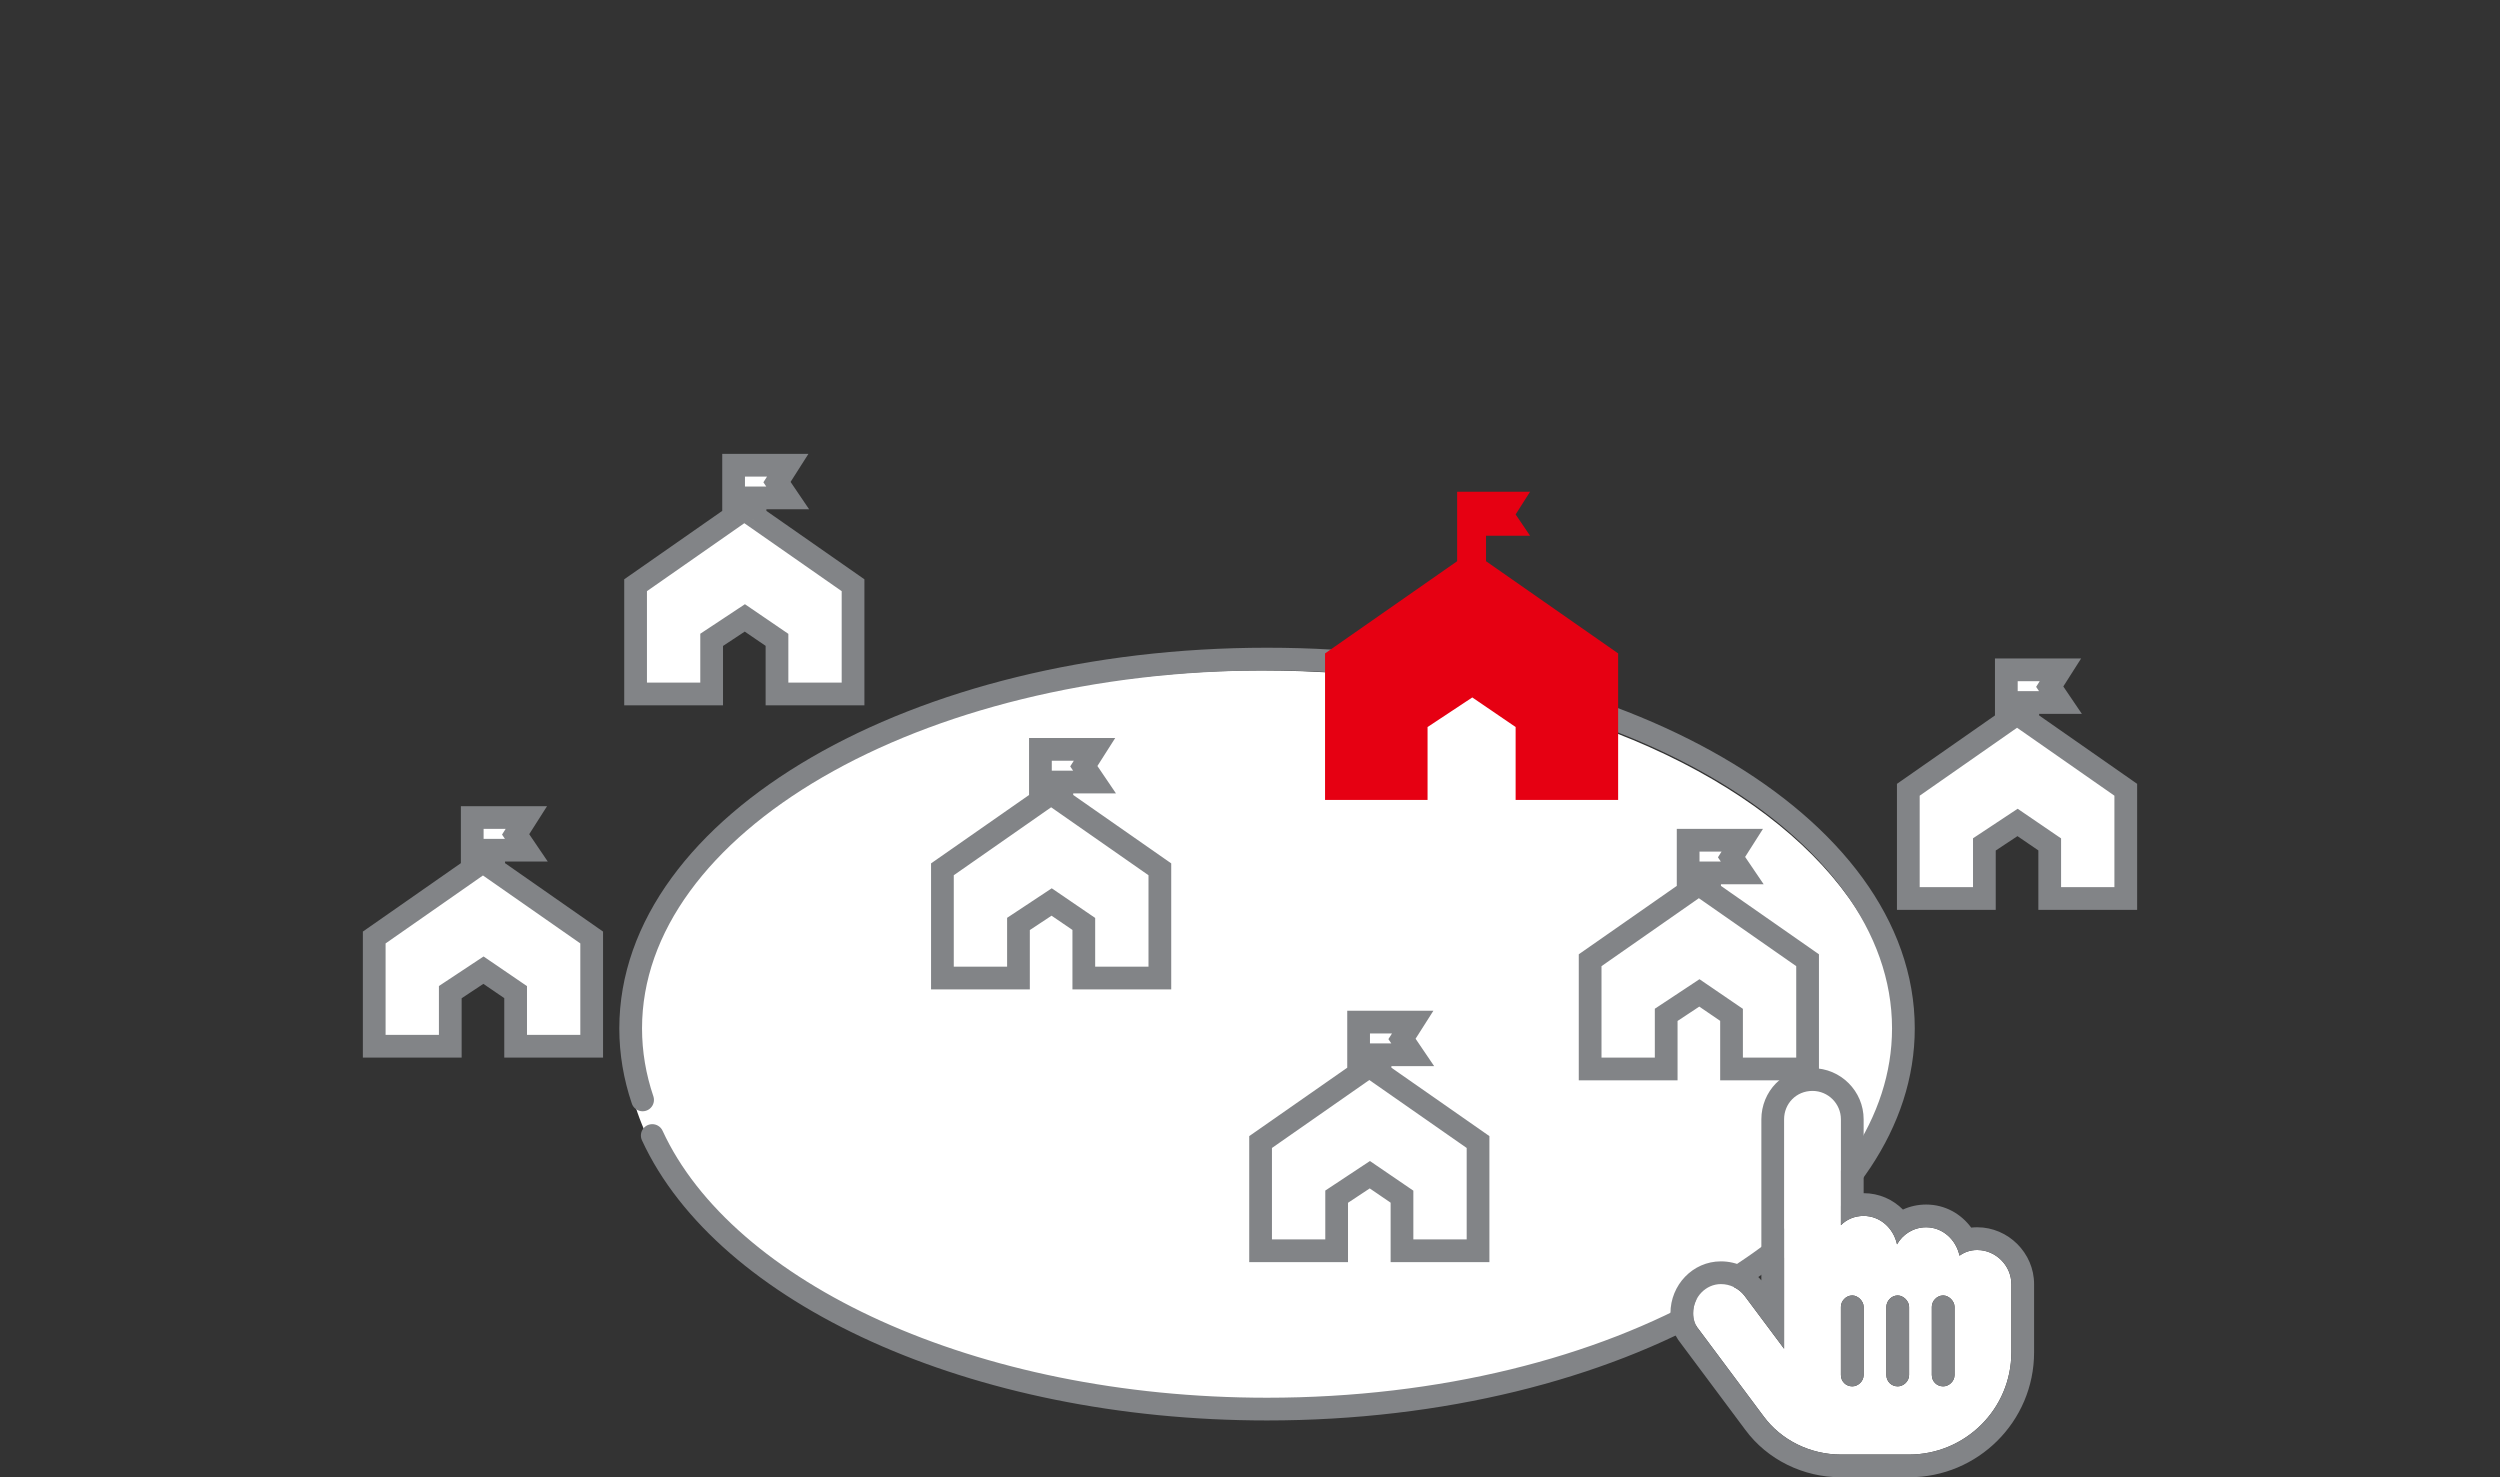 <svg width="220" height="130" viewBox="0 0 220 130" fill="none" xmlns="http://www.w3.org/2000/svg">
<rect x="0" y="0" width="220" height="130" fill="#333333" stroke="none"/>
<ellipse cx="111" cy="91.5" rx="56" ry="32.5" fill="white"/>
<path d="M57.399 99.926C63.794 113.791 85.592 124 111.499 124C126.862 124 140.78 120.41 150.898 114.597" stroke="#828487" stroke-width="2" stroke-linecap="round"/>
<path d="M153.49 112.003C162.209 106.273 167.499 98.745 167.499 90.5C167.499 72.551 142.427 58 111.499 58C80.571 58 55.499 72.551 55.499 90.5C55.499 92.653 55.86 94.756 56.548 96.792" stroke="#828487" stroke-width="2" stroke-linecap="round"/>
<path d="M130.771 49.387L142.396 57.5V70.397H133.375V63.978L129.561 61.375L125.625 63.978V70.397H116.604V57.5L128.229 49.387V43.272H134.646L133.375 45.27L134.646 47.147H130.771V49.387Z" fill="#E60012"/>
<path d="M93.443 70.481L102.068 76.5V86.068H95.375V81.307L92.545 79.375L89.625 81.307V86.068H82.932V76.5L91.557 70.481V65.943H96.318L95.375 67.426L96.318 68.818H93.443V70.481Z" fill="white"/>
<path d="M93.443 70.481H92.443V71.002L92.871 71.3L93.443 70.481ZM102.068 76.5H103.068V75.978L102.641 75.68L102.068 76.5ZM102.068 86.068V87.068H103.068V86.068H102.068ZM95.375 86.068H94.375V87.068H95.375V86.068ZM95.375 81.307H96.375V80.778L95.939 80.481L95.375 81.307ZM92.545 79.375L93.109 78.549L92.554 78.17L91.993 78.541L92.545 79.375ZM89.625 81.307L89.073 80.473L88.625 80.769V81.307H89.625ZM89.625 86.068V87.068H90.625V86.068H89.625ZM82.932 86.068H81.932V87.068H82.932V86.068ZM82.932 76.5L82.359 75.68L81.932 75.978V76.5H82.932ZM91.557 70.481L92.129 71.3L92.557 71.002V70.481H91.557ZM91.557 65.943V64.943H90.557V65.943H91.557ZM96.318 65.943L97.162 66.48L98.14 64.943H96.318V65.943ZM95.375 67.426L94.531 66.889L94.179 67.443L94.547 67.987L95.375 67.426ZM96.318 68.818V69.818H98.204L97.146 68.257L96.318 68.818ZM93.443 68.818V67.818H92.443V68.818H93.443ZM92.871 71.3L101.496 77.32L102.641 75.68L94.016 69.66L92.871 71.3ZM101.068 76.5V86.068H103.068V76.5H101.068ZM102.068 85.068H95.375V87.068H102.068V85.068ZM96.375 86.068V81.307H94.375V86.068H96.375ZM95.939 80.481L93.109 78.549L91.981 80.201L94.811 82.133L95.939 80.481ZM91.993 78.541L89.073 80.473L90.177 82.141L93.097 80.209L91.993 78.541ZM88.625 81.307V86.068H90.625V81.307H88.625ZM89.625 85.068H82.932V87.068H89.625V85.068ZM83.932 86.068V76.5H81.932V86.068H83.932ZM83.504 77.32L92.129 71.3L90.984 69.66L82.359 75.68L83.504 77.32ZM92.557 70.481V65.943H90.557V70.481H92.557ZM91.557 66.943H96.318V64.943H91.557V66.943ZM95.475 65.406L94.531 66.889L96.219 67.963L97.162 66.48L95.475 65.406ZM94.547 67.987L95.49 69.379L97.146 68.257L96.203 66.865L94.547 67.987ZM96.318 67.818H93.443V69.818H96.318V67.818ZM92.443 68.818V70.481H94.443V68.818H92.443Z" fill="#828487"/>
<path d="M43.443 76.481L52.068 82.5V92.068H45.375V87.307L42.545 85.375L39.625 87.307V92.068H32.932V82.5L41.557 76.481V71.943H46.318L45.375 73.426L46.318 74.818H43.443V76.481Z" fill="white"/>
<path d="M43.443 76.481H42.443V77.002L42.871 77.3L43.443 76.481ZM52.068 82.5H53.068V81.978L52.641 81.68L52.068 82.5ZM52.068 92.068V93.068H53.068V92.068H52.068ZM45.375 92.068H44.375V93.068H45.375V92.068ZM45.375 87.307H46.375V86.778L45.939 86.481L45.375 87.307ZM42.545 85.375L43.109 84.549L42.554 84.17L41.993 84.541L42.545 85.375ZM39.625 87.307L39.073 86.473L38.625 86.769V87.307H39.625ZM39.625 92.068V93.068H40.625V92.068H39.625ZM32.932 92.068H31.932V93.068H32.932V92.068ZM32.932 82.5L32.359 81.68L31.932 81.978V82.5H32.932ZM41.557 76.481L42.129 77.3L42.557 77.002V76.481H41.557ZM41.557 71.943V70.943H40.557V71.943H41.557ZM46.318 71.943L47.162 72.48L48.14 70.943H46.318V71.943ZM45.375 73.426L44.531 72.889L44.179 73.443L44.547 73.987L45.375 73.426ZM46.318 74.818V75.818H48.204L47.146 74.257L46.318 74.818ZM43.443 74.818V73.818H42.443V74.818H43.443ZM42.871 77.3L51.496 83.32L52.641 81.68L44.016 75.66L42.871 77.3ZM51.068 82.5V92.068H53.068V82.5H51.068ZM52.068 91.068H45.375V93.068H52.068V91.068ZM46.375 92.068V87.307H44.375V92.068H46.375ZM45.939 86.481L43.109 84.549L41.981 86.201L44.811 88.133L45.939 86.481ZM41.993 84.541L39.073 86.473L40.177 88.141L43.097 86.209L41.993 84.541ZM38.625 87.307V92.068H40.625V87.307H38.625ZM39.625 91.068H32.932V93.068H39.625V91.068ZM33.932 92.068V82.5H31.932V92.068H33.932ZM33.504 83.32L42.129 77.3L40.984 75.66L32.359 81.68L33.504 83.32ZM42.557 76.481V71.943H40.557V76.481H42.557ZM41.557 72.943H46.318V70.943H41.557V72.943ZM45.475 71.406L44.531 72.889L46.219 73.963L47.162 72.48L45.475 71.406ZM44.547 73.987L45.49 75.379L47.146 74.257L46.203 72.865L44.547 73.987ZM46.318 73.818H43.443V75.818H46.318V73.818ZM42.443 74.818V76.481H44.443V74.818H42.443Z" fill="#828487"/>
<path d="M121.443 94.481L130.068 100.5V110.068H123.375V105.307L120.545 103.375L117.625 105.307V110.068H110.932V100.5L119.557 94.481V89.943H124.318L123.375 91.426L124.318 92.818H121.443V94.481Z" fill="white"/>
<path d="M121.443 94.481H120.443V95.002L120.871 95.3L121.443 94.481ZM130.068 100.5H131.068V99.978L130.641 99.68L130.068 100.5ZM130.068 110.068V111.068H131.068V110.068H130.068ZM123.375 110.068H122.375V111.068H123.375V110.068ZM123.375 105.307H124.375V104.778L123.939 104.481L123.375 105.307ZM120.545 103.375L121.109 102.549L120.554 102.17L119.993 102.541L120.545 103.375ZM117.625 105.307L117.073 104.473L116.625 104.769V105.307H117.625ZM117.625 110.068V111.068H118.625V110.068H117.625ZM110.932 110.068H109.932V111.068H110.932V110.068ZM110.932 100.5L110.359 99.68L109.932 99.978V100.5H110.932ZM119.557 94.481L120.129 95.3L120.557 95.002V94.481H119.557ZM119.557 89.943V88.943H118.557V89.943H119.557ZM124.318 89.943L125.162 90.48L126.14 88.943H124.318V89.943ZM123.375 91.426L122.531 90.889L122.179 91.443L122.547 91.987L123.375 91.426ZM124.318 92.818V93.818H126.204L125.146 92.257L124.318 92.818ZM121.443 92.818V91.818H120.443V92.818H121.443ZM120.871 95.3L129.496 101.32L130.641 99.68L122.016 93.66L120.871 95.3ZM129.068 100.5V110.068H131.068V100.5H129.068ZM130.068 109.068H123.375V111.068H130.068V109.068ZM124.375 110.068V105.307H122.375V110.068H124.375ZM123.939 104.481L121.109 102.549L119.981 104.201L122.811 106.133L123.939 104.481ZM119.993 102.541L117.073 104.473L118.177 106.141L121.097 104.209L119.993 102.541ZM116.625 105.307V110.068H118.625V105.307H116.625ZM117.625 109.068H110.932V111.068H117.625V109.068ZM111.932 110.068V100.5H109.932V110.068H111.932ZM111.504 101.32L120.129 95.3L118.984 93.66L110.359 99.68L111.504 101.32ZM120.557 94.481V89.943H118.557V94.481H120.557ZM119.557 90.943H124.318V88.943H119.557V90.943ZM123.475 89.406L122.531 90.889L124.219 91.963L125.162 90.48L123.475 89.406ZM122.547 91.987L123.49 93.379L125.146 92.257L124.203 90.865L122.547 91.987ZM124.318 91.818H121.443V93.818H124.318V91.818ZM120.443 92.818V94.481H122.443V92.818H120.443Z" fill="#828487"/>
<path d="M178.443 63.48L187.068 69.5V79.068H180.375V74.307L177.545 72.375L174.625 74.307V79.068H167.932V69.5L176.557 63.48V58.943H181.318L180.375 60.426L181.318 61.818H178.443V63.48Z" fill="white"/>
<path d="M178.443 63.48H177.443V64.002L177.871 64.3L178.443 63.48ZM187.068 69.5H188.068V68.978L187.641 68.68L187.068 69.5ZM187.068 79.068V80.068H188.068V79.068H187.068ZM180.375 79.068H179.375V80.068H180.375V79.068ZM180.375 74.307H181.375V73.778L180.939 73.481L180.375 74.307ZM177.545 72.375L178.109 71.549L177.554 71.17L176.993 71.541L177.545 72.375ZM174.625 74.307L174.073 73.473L173.625 73.769V74.307H174.625ZM174.625 79.068V80.068H175.625V79.068H174.625ZM167.932 79.068H166.932V80.068H167.932V79.068ZM167.932 69.5L167.359 68.68L166.932 68.978V69.5H167.932ZM176.557 63.48L177.129 64.3L177.557 64.002V63.48H176.557ZM176.557 58.943V57.943H175.557V58.943H176.557ZM181.318 58.943L182.162 59.48L183.14 57.943H181.318V58.943ZM180.375 60.426L179.531 59.889L179.179 60.443L179.547 60.987L180.375 60.426ZM181.318 61.818V62.818H183.204L182.146 61.258L181.318 61.818ZM178.443 61.818V60.818H177.443V61.818H178.443ZM177.871 64.3L186.496 70.32L187.641 68.68L179.016 62.66L177.871 64.3ZM186.068 69.5V79.068H188.068V69.5H186.068ZM187.068 78.068H180.375V80.068H187.068V78.068ZM181.375 79.068V74.307H179.375V79.068H181.375ZM180.939 73.481L178.109 71.549L176.981 73.201L179.811 75.133L180.939 73.481ZM176.993 71.541L174.073 73.473L175.177 75.141L178.097 73.209L176.993 71.541ZM173.625 74.307V79.068H175.625V74.307H173.625ZM174.625 78.068H167.932V80.068H174.625V78.068ZM168.932 79.068V69.5H166.932V79.068H168.932ZM168.504 70.32L177.129 64.3L175.984 62.66L167.359 68.68L168.504 70.32ZM177.557 63.48V58.943H175.557V63.48H177.557ZM176.557 59.943H181.318V57.943H176.557V59.943ZM180.475 58.407L179.531 59.889L181.219 60.963L182.162 59.48L180.475 58.407ZM179.547 60.987L180.49 62.379L182.146 61.258L181.203 59.865L179.547 60.987ZM181.318 60.818H178.443V62.818H181.318V60.818ZM177.443 61.818V63.48H179.443V61.818H177.443Z" fill="#828487"/>
<path d="M150.443 78.481L159.068 84.5V94.068H152.375V89.307L149.545 87.375L146.625 89.307V94.068H139.932V84.5L148.557 78.481V73.943H153.318L152.375 75.426L153.318 76.818H150.443V78.481Z" fill="white"/>
<path d="M150.443 78.481H149.443V79.002L149.871 79.3L150.443 78.481ZM159.068 84.5H160.068V83.978L159.641 83.68L159.068 84.5ZM159.068 94.068V95.068H160.068V94.068H159.068ZM152.375 94.068H151.375V95.068H152.375V94.068ZM152.375 89.307H153.375V88.778L152.939 88.481L152.375 89.307ZM149.545 87.375L150.109 86.549L149.554 86.17L148.993 86.541L149.545 87.375ZM146.625 89.307L146.073 88.473L145.625 88.769V89.307H146.625ZM146.625 94.068V95.068H147.625V94.068H146.625ZM139.932 94.068H138.932V95.068H139.932V94.068ZM139.932 84.5L139.359 83.68L138.932 83.978V84.5H139.932ZM148.557 78.481L149.129 79.3L149.557 79.002V78.481H148.557ZM148.557 73.943V72.943H147.557V73.943H148.557ZM153.318 73.943L154.162 74.48L155.14 72.943H153.318V73.943ZM152.375 75.426L151.531 74.889L151.179 75.443L151.547 75.987L152.375 75.426ZM153.318 76.818V77.818H155.204L154.146 76.257L153.318 76.818ZM150.443 76.818V75.818H149.443V76.818H150.443ZM149.871 79.3L158.496 85.32L159.641 83.68L151.016 77.66L149.871 79.3ZM158.068 84.5V94.068H160.068V84.5H158.068ZM159.068 93.068H152.375V95.068H159.068V93.068ZM153.375 94.068V89.307H151.375V94.068H153.375ZM152.939 88.481L150.109 86.549L148.981 88.201L151.811 90.133L152.939 88.481ZM148.993 86.541L146.073 88.473L147.177 90.141L150.097 88.209L148.993 86.541ZM145.625 89.307V94.068H147.625V89.307H145.625ZM146.625 93.068H139.932V95.068H146.625V93.068ZM140.932 94.068V84.5H138.932V94.068H140.932ZM140.504 85.32L149.129 79.3L147.984 77.66L139.359 83.68L140.504 85.32ZM149.557 78.481V73.943H147.557V78.481H149.557ZM148.557 74.943H153.318V72.943H148.557V74.943ZM152.475 73.406L151.531 74.889L153.219 75.963L154.162 74.48L152.475 73.406ZM151.547 75.987L152.49 77.379L154.146 76.257L153.203 74.865L151.547 75.987ZM153.318 75.818H150.443V77.818H153.318V75.818ZM149.443 76.818V78.481H151.443V76.818H149.443Z" fill="#828487"/>
<path d="M66.443 45.48L75.068 51.5V61.068H68.375V56.307L65.545 54.375L62.625 56.307V61.068H55.932V51.5L64.557 45.48V40.943H69.318L68.375 42.426L69.318 43.818H66.443V45.48Z" fill="white"/>
<path d="M66.443 45.48H65.443V46.002L65.871 46.3L66.443 45.48ZM75.068 51.5H76.068V50.978L75.641 50.68L75.068 51.5ZM75.068 61.068V62.068H76.068V61.068H75.068ZM68.375 61.068H67.375V62.068H68.375V61.068ZM68.375 56.307H69.375V55.779L68.939 55.481L68.375 56.307ZM65.545 54.375L66.109 53.549L65.554 53.17L64.993 53.541L65.545 54.375ZM62.625 56.307L62.073 55.473L61.625 55.769V56.307H62.625ZM62.625 61.068V62.068H63.625V61.068H62.625ZM55.932 61.068H54.932V62.068H55.932V61.068ZM55.932 51.5L55.359 50.68L54.932 50.978V51.5H55.932ZM64.557 45.48L65.129 46.3L65.557 46.002V45.48H64.557ZM64.557 40.943V39.943H63.557V40.943H64.557ZM69.318 40.943L70.162 41.48L71.14 39.943H69.318V40.943ZM68.375 42.426L67.531 41.889L67.179 42.443L67.547 42.987L68.375 42.426ZM69.318 43.818V44.818H71.204L70.146 43.258L69.318 43.818ZM66.443 43.818V42.818H65.443V43.818H66.443ZM65.871 46.3L74.496 52.32L75.641 50.68L67.016 44.66L65.871 46.3ZM74.068 51.5V61.068H76.068V51.5H74.068ZM75.068 60.068H68.375V62.068H75.068V60.068ZM69.375 61.068V56.307H67.375V61.068H69.375ZM68.939 55.481L66.109 53.549L64.981 55.201L67.811 57.133L68.939 55.481ZM64.993 53.541L62.073 55.473L63.177 57.141L66.097 55.209L64.993 53.541ZM61.625 56.307V61.068H63.625V56.307H61.625ZM62.625 60.068H55.932V62.068H62.625V60.068ZM56.932 61.068V51.5H54.932V61.068H56.932ZM56.504 52.32L65.129 46.3L63.984 44.66L55.359 50.68L56.504 52.32ZM65.557 45.48V40.943H63.557V45.48H65.557ZM64.557 41.943H69.318V39.943H64.557V41.943ZM68.475 40.407L67.531 41.889L69.219 42.963L70.162 41.48L68.475 40.407ZM67.547 42.987L68.49 44.379L70.146 43.258L69.203 41.865L67.547 42.987ZM69.318 42.818H66.443V44.818H69.318V42.818ZM65.443 43.818V45.48H67.443V43.818H65.443Z" fill="#828487"/>
<path d="M174 110C175.625 110 177 111.375 177 113V119C177 124 172.938 128 168 128H162C159.312 128 156.75 126.75 155.188 124.625L149.5 117C149.125 116.562 149 116.062 149 115.562C149 114.125 150.125 113 151.438 113C152.25 113 153 113.375 153.5 114L157 118.688V98.5C157 97.125 158.062 96 159.5 96C160.875 96 162 97.125 162 98.5V107.812C162.5 107.312 163.188 107 164 107C165.438 107 166.625 108.062 166.938 109.5C167.438 108.625 168.375 108 169.5 108C170.938 108 172.125 109.062 172.438 110.5C172.875 110.188 173.375 110 174 110ZM164 121V115C164 114.5 163.5 114 163 114C162.438 114 162 114.5 162 115V121C162 121.562 162.438 122 163 122C163.5 122 164 121.562 164 121ZM168 121V115C168 114.5 167.5 114 167 114C166.438 114 166 114.5 166 115V121C166 121.562 166.438 122 167 122C167.5 122 168 121.562 168 121ZM172 121V115C172 114.5 171.5 114 171 114C170.438 114 170 114.5 170 115V121C170 121.562 170.438 122 171 122C171.5 122 172 121.562 172 121Z" fill="white"/>
<path fill-rule="evenodd" clip-rule="evenodd" d="M166.034 114.757C166.012 114.837 166 114.918 166 115V121C166 121.562 166.438 122 167 122C167.5 122 168 121.562 168 121V115C168 114.5 167.5 114 167 114C166.867 114 166.74 114.028 166.625 114.078C166.334 114.203 166.114 114.465 166.034 114.757ZM157 118.688L153.5 114C153 113.375 152.25 113 151.438 113C150.125 113 149 114.125 149 115.562C149 116.062 149.125 116.562 149.5 117L155.188 124.625C156.75 126.75 159.312 128 162 128H168C172.938 128 177 124 177 119V113C177 111.504 175.834 110.219 174.381 110.025C174.256 110.009 174.129 110 174 110C173.375 110 172.875 110.188 172.438 110.5C172.287 109.806 171.932 109.199 171.443 108.757C170.92 108.284 170.243 108 169.5 108C169.182 108 168.879 108.05 168.597 108.141C167.88 108.373 167.296 108.872 166.938 109.5C166.774 108.748 166.371 108.099 165.819 107.651C165.315 107.242 164.686 107 164 107C163.188 107 162.5 107.312 162 107.812V98.5C162 97.125 160.875 96 159.5 96C158.062 96 157 97.125 157 98.5V118.688ZM164 105C165.378 105 166.578 105.561 167.459 106.441C168.073 106.16 168.762 106 169.5 106C171.164 106 172.57 106.818 173.465 108.029C173.639 108.01 173.817 108 174 108C176.73 108 179 110.27 179 113V119C179 125.114 174.033 130 168 130H162C158.709 130 155.538 128.474 153.581 125.816L147.931 118.241C147.212 117.37 147 116.394 147 115.562C147 113.086 148.956 111 151.438 111C152.843 111 154.133 111.636 155 112.675V98.5C155 96.053 156.925 94 159.5 94C161.98 94 164 96.02 164 98.5V105ZM162 121V115C162 114.5 162.438 114 163 114C163.5 114 164 114.5 164 115V121C164 121.562 163.5 122 163 122C162.438 122 162 121.562 162 121ZM170 121C170 121.562 170.438 122 171 122C171.5 122 172 121.562 172 121V115C172 114.5 171.5 114 171 114C170.438 114 170 114.5 170 115V121Z" fill="#828487"/>
</svg>
